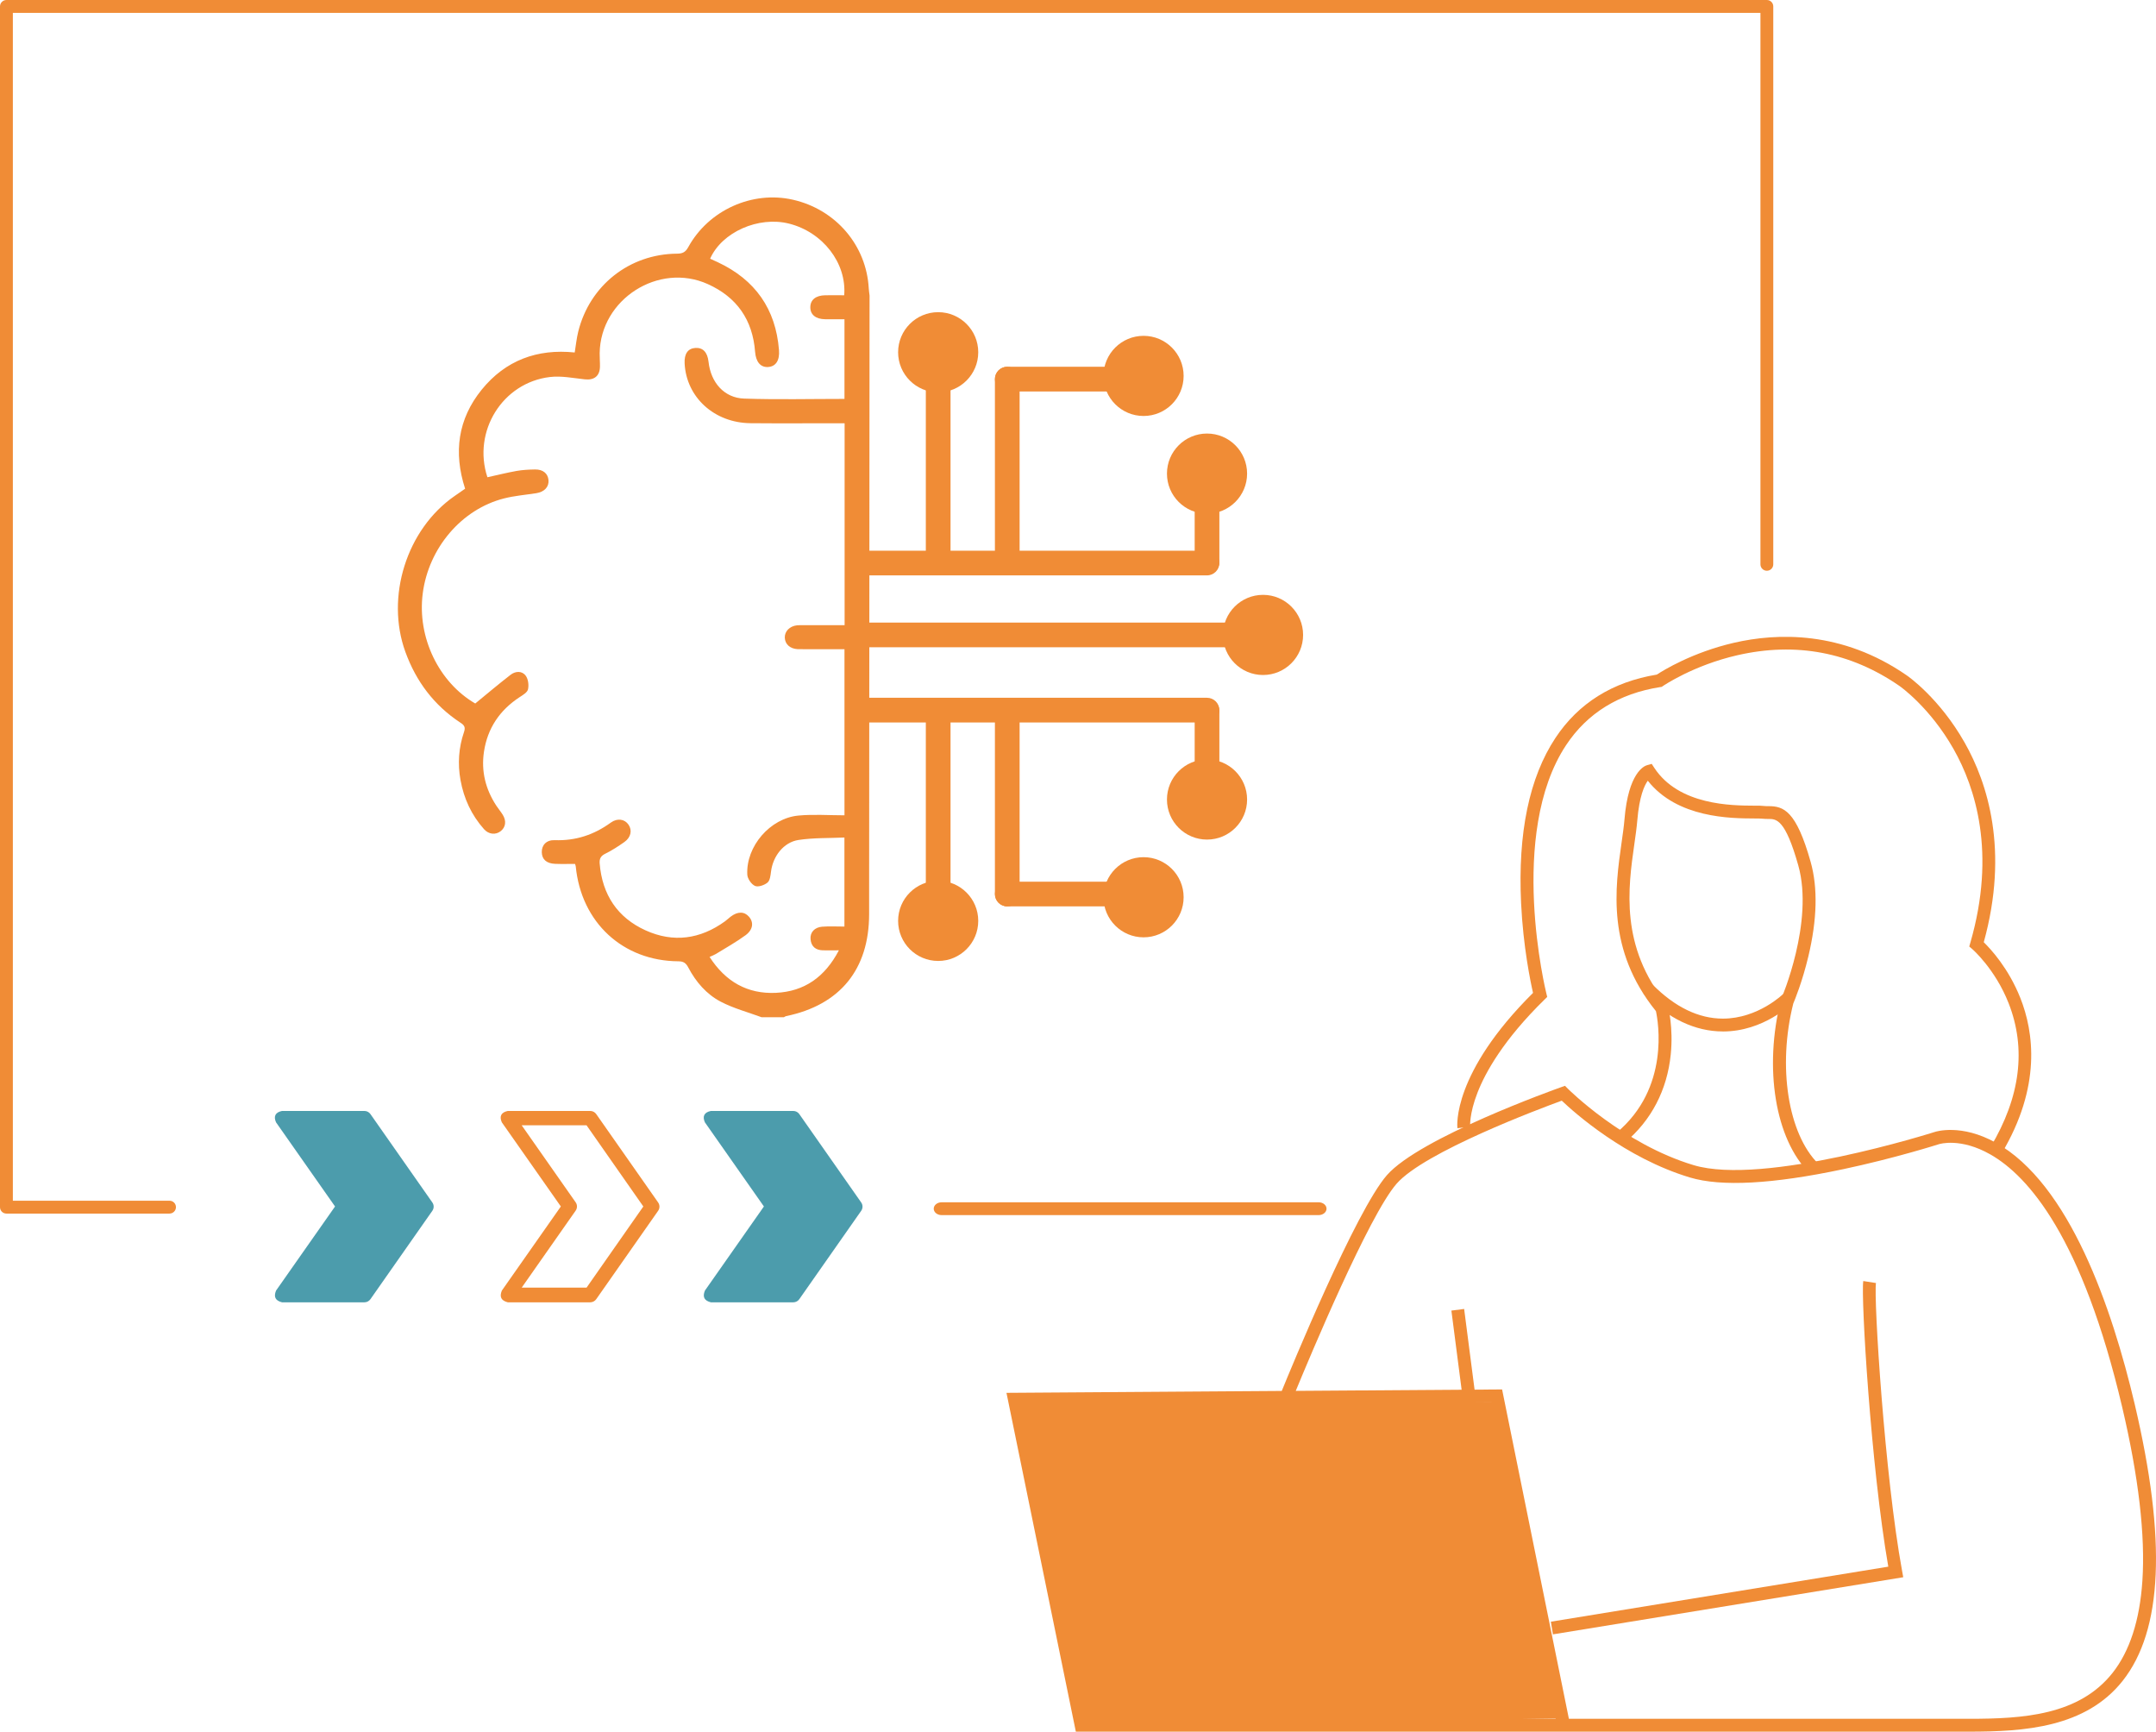 <?xml version="1.0" encoding="UTF-8"?>
<svg id="Layer_1" data-name="Layer 1" xmlns="http://www.w3.org/2000/svg" viewBox="0 0 679.08 545.33">
  <defs>
    <style>
      .cls-1 {
        fill: #4c9cac;
      }

      .cls-1, .cls-2, .cls-3 {
        stroke-width: 0px;
      }

      .cls-2 {
        fill: #fff;
      }

      .cls-3 {
        fill: #f08c36;
      }
    </style>
  </defs>
  <g>
    <path class="cls-3" d="m380.18,180.19h-107.02c-1.59,0-2.88-1.29-2.88-2.88s1.29-2.88,2.88-2.88h107.02c1.59,0,2.88,1.29,2.88,2.88s-1.29,2.88-2.88,2.88Z"/>
    <path class="cls-3" d="m380.18,181.2h-107.02c-2.15,0-3.89-1.75-3.89-3.89s1.75-3.89,3.89-3.89h107.02c2.15,0,3.89,1.75,3.89,3.89s-1.75,3.89-3.89,3.89Zm-107.02-5.76c-1.03,0-1.87.84-1.87,1.87s.84,1.87,1.87,1.87h107.02c1.03,0,1.87-.84,1.87-1.87s-.84-1.87-1.87-1.87h-107.02Z"/>
  </g>
  <g>
    <path class="cls-3" d="m394.88,202.83h-121.72c-1.59,0-2.88-1.29-2.88-2.88s1.29-2.88,2.88-2.88h121.72c1.59,0,2.88,1.29,2.88,2.88s-1.29,2.88-2.88,2.88Z"/>
    <path class="cls-3" d="m394.88,203.84h-121.72c-2.15,0-3.89-1.75-3.89-3.89s1.75-3.89,3.89-3.89h121.72c2.15,0,3.89,1.75,3.89,3.89s-1.75,3.89-3.89,3.89Zm-121.72-5.76c-1.03,0-1.87.84-1.87,1.87s.84,1.87,1.87,1.87h121.72c1.03,0,1.87-.84,1.87-1.87s-.84-1.87-1.87-1.87h-121.72Z"/>
  </g>
  <g>
    <path class="cls-3" d="m360.19,122.26h-42.93c-1.59,0-2.88-1.29-2.88-2.88s1.29-2.88,2.88-2.88h42.93c1.59,0,2.88,1.29,2.88,2.88s-1.29,2.88-2.88,2.88Z"/>
    <path class="cls-3" d="m360.19,123.28h-42.93c-2.15,0-3.89-1.75-3.89-3.89s1.75-3.89,3.89-3.89h42.93c2.15,0,3.89,1.75,3.89,3.89s-1.75,3.89-3.89,3.89Zm-42.93-5.76c-1.03,0-1.87.84-1.87,1.87s.84,1.87,1.87,1.87h42.93c1.03,0,1.87-.84,1.87-1.87s-.84-1.87-1.87-1.87h-42.93Z"/>
  </g>
  <g>
    <path class="cls-3" d="m295.5,177.25c-1.59,0-2.88-1.29-2.88-2.88v-57.33c0-1.59,1.29-2.88,2.88-2.88s2.88,1.29,2.88,2.88v57.33c0,1.59-1.29,2.88-2.88,2.88Z"/>
    <path class="cls-3" d="m295.5,178.26c-2.15,0-3.89-1.75-3.89-3.89v-57.33c0-2.15,1.75-3.89,3.89-3.89s3.89,1.75,3.89,3.89v57.33c0,2.15-1.75,3.89-3.89,3.89Zm0-63.09c-1.03,0-1.87.84-1.87,1.87v57.33c0,1.03.84,1.87,1.87,1.87s1.87-.84,1.87-1.87v-57.33c0-1.03-.84-1.87-1.87-1.87Z"/>
  </g>
  <g>
    <path class="cls-3" d="m317.26,177.25c-1.59,0-2.88-1.29-2.88-2.88v-54.98c0-1.59,1.29-2.88,2.88-2.88s2.88,1.29,2.88,2.88v54.98c0,1.59-1.29,2.88-2.88,2.88Z"/>
    <path class="cls-3" d="m317.26,178.26c-2.15,0-3.89-1.75-3.89-3.89v-54.98c0-2.15,1.75-3.89,3.89-3.89s3.89,1.75,3.89,3.89v54.98c0,2.15-1.75,3.89-3.89,3.89Zm0-60.74c-1.03,0-1.87.84-1.87,1.87v54.98c0,1.03.84,1.87,1.87,1.87s1.87-.84,1.87-1.87v-54.98c0-1.03-.84-1.87-1.87-1.87Z"/>
  </g>
  <g>
    <path class="cls-3" d="m380.18,179.86c-1.59,0-2.88-1.29-2.88-2.88v-28.67c0-1.59,1.29-2.88,2.88-2.88s2.88,1.29,2.88,2.88v28.67c0,1.59-1.29,2.88-2.88,2.88Z"/>
    <path class="cls-3" d="m380.18,180.87c-2.15,0-3.89-1.75-3.89-3.89v-28.67c0-2.15,1.75-3.89,3.89-3.89s3.89,1.75,3.89,3.89v28.67c0,2.15-1.75,3.89-3.89,3.89Zm0-34.42c-1.03,0-1.87.84-1.87,1.87v28.67c0,1.03.84,1.87,1.87,1.87s1.87-.84,1.87-1.87v-28.67c0-1.03-.84-1.87-1.87-1.87Z"/>
  </g>
  <circle class="cls-3" cx="295.5" cy="110.93" r="12.62"/>
  <circle class="cls-3" cx="360.19" cy="118.38" r="12.62"/>
  <circle class="cls-3" cx="380.18" cy="149.15" r="12.62"/>
  <g>
    <path class="cls-3" d="m380.18,226.5h-107.02c-1.59,0-2.88-1.29-2.88-2.88s1.29-2.88,2.88-2.88h107.02c1.59,0,2.88,1.29,2.88,2.88s-1.29,2.88-2.88,2.88Z"/>
    <path class="cls-3" d="m380.18,227.52h-107.02c-2.15,0-3.89-1.75-3.89-3.89s1.75-3.89,3.89-3.89h107.02c2.15,0,3.89,1.75,3.89,3.89s-1.75,3.89-3.89,3.89Zm-107.02-5.76c-1.03,0-1.87.84-1.87,1.87s.84,1.87,1.87,1.87h107.02c1.03,0,1.87-.84,1.87-1.87s-.84-1.87-1.87-1.87h-107.02Z"/>
  </g>
  <g>
    <path class="cls-3" d="m360.19,284.43h-42.93c-1.59,0-2.88-1.29-2.88-2.88s1.29-2.88,2.88-2.88h42.93c1.59,0,2.88,1.29,2.88,2.88s-1.29,2.88-2.88,2.88Z"/>
    <path class="cls-3" d="m360.19,285.44h-42.93c-2.15,0-3.89-1.75-3.89-3.89s1.75-3.89,3.89-3.89h42.93c2.15,0,3.89,1.75,3.89,3.89s-1.75,3.89-3.89,3.89Zm-42.93-5.76c-1.03,0-1.87.84-1.87,1.87s.84,1.87,1.87,1.87h42.93c1.03,0,1.87-.84,1.87-1.87s-.84-1.87-1.87-1.87h-42.93Z"/>
  </g>
  <g>
    <path class="cls-3" d="m295.5,286.78c-1.59,0-2.88-1.29-2.88-2.88v-57.33c0-1.59,1.29-2.88,2.88-2.88s2.88,1.29,2.88,2.88v57.33c0,1.59-1.29,2.88-2.88,2.88Z"/>
    <path class="cls-3" d="m295.5,287.79c-2.15,0-3.89-1.75-3.89-3.89v-57.33c0-2.15,1.75-3.89,3.89-3.89s3.89,1.75,3.89,3.89v57.33c0,2.15-1.75,3.89-3.89,3.89Zm0-63.09c-1.03,0-1.87.84-1.87,1.87v57.33c0,1.03.84,1.87,1.87,1.87s1.87-.84,1.87-1.87v-57.33c0-1.03-.84-1.87-1.87-1.87Z"/>
  </g>
  <g>
    <path class="cls-3" d="m317.26,284.43c-1.59,0-2.88-1.29-2.88-2.88v-54.98c0-1.59,1.29-2.88,2.88-2.88s2.88,1.29,2.88,2.88v54.98c0,1.59-1.29,2.88-2.88,2.88Z"/>
    <path class="cls-3" d="m317.26,285.44c-2.15,0-3.89-1.75-3.89-3.89v-54.98c0-2.15,1.75-3.89,3.89-3.89s3.89,1.75,3.89,3.89v54.98c0,2.15-1.75,3.89-3.89,3.89Zm0-60.74c-1.03,0-1.87.84-1.87,1.87v54.98c0,1.03.84,1.87,1.87,1.87s1.87-.84,1.87-1.87v-54.98c0-1.03-.84-1.87-1.87-1.87Z"/>
  </g>
  <g>
    <path class="cls-3" d="m380.18,255.5c-1.59,0-2.88-1.29-2.88-2.88v-28.67c0-1.59,1.29-2.88,2.88-2.88s2.88,1.29,2.88,2.88v28.67c0,1.59-1.29,2.88-2.88,2.88Z"/>
    <path class="cls-3" d="m380.18,256.51c-2.15,0-3.89-1.75-3.89-3.89v-28.67c0-2.15,1.75-3.89,3.89-3.89s3.89,1.75,3.89,3.89v28.67c0,2.15-1.75,3.89-3.89,3.89Zm0-34.42c-1.03,0-1.87.84-1.87,1.87v28.67c0,1.03.84,1.87,1.87,1.87s1.87-.84,1.87-1.87v-28.67c0-1.03-.84-1.87-1.87-1.87Z"/>
  </g>
  <circle class="cls-3" cx="295.5" cy="290" r="12.62"/>
  <circle class="cls-3" cx="360.19" cy="282.56" r="12.62"/>
  <circle class="cls-3" cx="380.18" cy="251.78" r="12.62"/>
  <circle class="cls-3" cx="397.82" cy="199.95" r="12.62"/>
  <path class="cls-3" d="m273.75,281.64c0,2.24,0,4.24,0,6.23-.01,17.4-9.15,28.62-26.17,32.13-.23.05-.44.22-.66.34h-7.06c-4.29-1.59-8.8-2.78-12.83-4.88-4.52-2.36-7.87-6.26-10.26-10.82-.7-1.33-1.46-1.9-3.08-1.91-17.53-.11-30.6-12.23-32.34-29.86-.02-.23-.13-.46-.23-.81-2.09,0-4.17.06-6.25-.02-2.74-.11-4.17-1.4-4.22-3.66-.05-2.24,1.44-3.89,4.07-3.8,6.58.24,12.37-1.68,17.66-5.52,2.1-1.52,4.38-1.11,5.58.63,1.22,1.77.78,4.01-1.29,5.47-1.91,1.35-3.9,2.64-5.99,3.67-1.44.71-1.92,1.55-1.8,3.1.81,9.81,5.58,17.04,14.49,21.07,8.74,3.95,17.19,2.77,24.98-2.86.61-.44,1.15-.98,1.75-1.44,2.24-1.72,4.34-1.71,5.82,0,1.54,1.78,1.29,4.08-1.12,5.84-2.96,2.16-6.19,3.96-9.31,5.88-.56.34-1.19.56-1.99.93,4.99,7.76,11.9,11.75,20.94,11.31,8.92-.44,15.39-4.97,19.79-13.39-1.98,0-3.53.04-5.08,0-2.26-.07-3.64-1.21-3.85-3.5-.2-2.12,1.25-3.76,3.67-3.94,2.25-.17,4.52-.04,7-.04v-28.04c-4.83.22-9.71.05-14.46.77-4.71.71-8.07,5.16-8.66,9.96-.15,1.21-.32,2.81-1.11,3.46-.99.82-2.92,1.49-3.93,1.05-1.14-.5-2.37-2.27-2.43-3.55-.46-8.87,7.17-17.78,16.12-18.61,4.73-.44,9.53-.08,14.49-.08v-52.31c-1.08,0-2.07,0-3.05,0-18.48,0,9.08,0-9.4,0-.76,0-1.51.02-2.27-.01-2.41-.12-4-1.54-4.08-3.61-.07-2,1.52-3.64,3.84-3.9.75-.08,1.51-.04,2.27-.04,18.57,0-8.91,0,9.65,0h3.08v-63.59c-.86,0-1.74,0-2.63,0-8.99,0-17.98.06-26.97-.02-11.4-.09-20.22-8.1-20.79-18.78-.16-3.06,1.01-4.76,3.38-4.92,2.38-.16,3.82,1.35,4.15,4.36.71,6.52,4.92,11.37,11.2,11.59,10.47.36,20.97.1,31.62.1v-25.09c-1.99,0-4.05.02-6.11,0-2.96-.04-4.67-1.46-4.65-3.8.02-2.33,1.73-3.7,4.71-3.75,2-.03,3.99,0,5.96,0,.82-10.16-6.76-19.89-17.37-22.56-9.61-2.42-21.15,2.65-24.86,11.05.81.37,1.64.74,2.45,1.12,11.73,5.51,18.22,14.69,19.24,27.64.27,3.36-1.07,5.24-3.52,5.35-2.32.1-3.77-1.64-4.01-4.82-.77-10.03-5.74-17.18-14.9-21.3-15.48-6.96-33.8,4.77-34.05,21.74-.02,1.43.12,2.86.09,4.28-.06,2.95-1.83,4.3-4.77,3.98-3.64-.39-7.38-1.16-10.95-.74-14.98,1.76-24.49,17.13-19.73,31.57,3.06-.67,6.12-1.44,9.21-1.99,1.89-.33,3.84-.43,5.76-.46,2.51-.05,4.07,1.24,4.27,3.33.21,2.13-1.28,3.74-3.82,4.14-3.39.53-6.84.8-10.15,1.64-13.41,3.39-23.8,15.63-25.64,29.94-1.79,13.85,5.08,27.99,16.54,34.65,3.79-3.1,7.39-6.15,11.13-9.04,1.53-1.18,3.59-1.31,4.77.29.79,1.07,1.02,2.95.72,4.29-.22.98-1.63,1.8-2.66,2.47-6.24,4.09-10.09,9.75-11.21,17.15-.93,6.16.49,11.83,3.89,17.02.64.98,1.42,1.88,2.03,2.88,1.21,1.97.92,3.93-.69,5.17-1.55,1.2-3.73,1.02-5.2-.63-3.95-4.43-6.36-9.63-7.42-15.46-.93-5.15-.59-10.23,1.1-15.15.56-1.61,0-2.22-1.19-2.99-8.27-5.46-13.89-12.93-17.28-22.26-6.28-17.3.38-38.61,15.52-49.09,1.09-.76,2.19-1.51,3.3-2.29-3.71-11.42-2.27-21.96,5.24-31.21,7.49-9.22,17.48-12.92,29.28-11.69.38-2.31.59-4.48,1.11-6.57,3.62-14.57,16.14-24.46,31.15-24.55,1.74-.01,2.65-.5,3.5-2.05,6.4-11.66,20.17-17.85,32.96-14.94,13.53,3.08,23.17,14.37,23.9,27.97.03.65.15,1.3.25,2.2m-.02,180.97-.02-88.17,0-52.58v15.54m.04-48.17v24.92"/>
  <path class="cls-3" d="m542.67,324.82c-8.75,0-17.16-4-25.02-11.9l2.87-2.85c7.06,7.1,14.5,10.7,22.12,10.71h.02c11.13,0,19.02-7.78,19.1-7.85l2.87,2.85c-.37.37-9.1,9.04-21.94,9.05h-.03Z"/>
  <g>
    <line class="cls-2" x1="459.18" y1="412.43" x2="462.94" y2="441.47"/>
    <rect class="cls-3" x="459.04" y="412.31" width="4.05" height="29.28" transform="translate(-50.99 62.71) rotate(-7.37)"/>
  </g>
  <path class="cls-3" d="m489.13,514.7l-.65-4,106.28-17.33c-5.48-31.44-8.66-84.99-7.88-89.95l4,.63c-.76,4.81,2.73,60.69,8.22,90.62l.37,2.03-110.34,17.99Z"/>
  <path class="cls-3" d="m630.45,363.3l-3.48-2.08c9.4-15.74,11.31-30.97,5.69-45.29-4.22-10.74-11.34-16.95-11.41-17.01l-.99-.85.36-1.25c8.15-28.26,1.61-48.75-5.31-60.95-7.48-13.19-16.9-19.76-17-19.83-15.41-10.66-32.6-13.93-51.08-9.7-13.9,3.18-23.35,9.63-23.45,9.7l-.38.26-.46.07c-13,2.03-22.97,8.18-29.65,18.26-18.56,28.04-6.36,77.69-6.24,78.19l.28,1.13-.83.81c-12.94,12.66-18.62,22.91-21.11,29.28-2.68,6.84-2.33,10.76-2.33,10.8l-4.02.45c-.08-.7-1.66-17.3,23.82-42.61-.8-3.49-3.1-14.53-3.76-28.25-1.06-22.09,2.58-39.59,10.81-52.03,7.25-10.96,18-17.67,31.95-19.96,1.99-1.31,11.15-6.98,24.3-10.02,13.54-3.12,33.97-3.88,54.43,10.28.41.28,10.29,7.17,18.22,21.16,7.21,12.71,14.03,33.87,6.02,62.87,2.24,2.18,7.81,8.22,11.51,17.53,4.26,10.72,6.69,27.93-5.91,49.02Z"/>
  <path class="cls-3" d="m569.88,369.37c-10.72-10.6-14.39-33.01-8.94-54.51l.04-.16.07-.15c.1-.24,10.37-24.19,5.36-42.01-4.12-14.65-6.92-14.64-9.44-14.64-.58,0-1.19,0-1.84-.08-.44-.06-1.44-.06-2.6-.07-7.39-.03-24.21-.1-33.52-11.89-1.08,1.49-2.67,4.9-3.3,12.43-.2,2.34-.56,4.91-.95,7.63-1.94,13.6-4.59,32.22,10.24,50.3l.28.34.11.43c.07.27,1.7,6.61.85,15.06-1.13,11.25-6.16,20.87-14.54,27.83l-2.59-3.11c16.95-14.08,13.15-35.18,12.46-38.35-15.63-19.34-12.85-38.82-10.82-53.07.38-2.66.74-5.18.92-7.39,1.22-14.61,6.16-16.73,7.14-17l1.43-.4.81,1.24c7.75,11.82,24.38,11.89,31.49,11.92,1.41,0,2.42,0,3.11.1.39.05.84.05,1.31.05h.04c4.74,0,8.74,1.32,13.31,17.59,2.28,8.11,2.04,18.11-.73,29.73-1.89,7.93-4.3,13.79-4.75,14.84-4.98,19.82-1.67,41.03,7.9,50.49l-2.85,2.88Z"/>
  <path class="cls-3" d="m158.06,406.44l18.59-26.5-18.59-26.5c-.85-1.93-.19-3.15,1.88-3.58h25.98c.75,0,1.46.38,1.88.99l19.49,27.82c.56.8.56,1.84,0,2.64l-19.49,27.82c-.42.61-1.13.99-1.88.99h-25.98c-2.07-.52-2.68-1.69-1.88-3.67h0Zm44.57-26.5l-17.88-25.56h-20.43l16.99,24.24c.56.8.56,1.84,0,2.64l-16.99,24.24h20.43l17.88-25.56Z"/>
  <path class="cls-1" d="m222.02,406.44l18.59-26.5-18.59-26.5c-.85-1.93-.19-3.15,1.88-3.58h25.98c.75,0,1.46.38,1.88.99l19.49,27.82c.56.8.56,1.84,0,2.64l-19.49,27.82c-.42.61-1.13.99-1.88.99h-25.98c-2.07-.52-2.68-1.69-1.88-3.67h0Z"/>
  <path class="cls-1" d="m86.94,406.44l18.59-26.5-18.59-26.5c-.85-1.93-.19-3.15,1.88-3.58h25.98c.75,0,1.46.38,1.88.99l19.49,27.82c.56.8.56,1.84,0,2.64l-19.49,27.82c-.42.61-1.13.99-1.88.99h-25.98c-2.07-.52-2.68-1.69-1.88-3.67h0Z"/>
  <path class="cls-3" d="m53.4,382.18H2.02c-1.12,0-2.02-.91-2.02-2.02V2.02C0,.91.91,0,2.02,0h554.49c1.12,0,2.02.91,2.02,2.02v175.7c0,1.12-.91,2.02-2.02,2.02s-2.02-.91-2.02-2.02V4.05H4.05v374.08h49.35c1.12,0,2.02.91,2.02,2.02s-.91,2.02-2.02,2.02Z"/>
  <path class="cls-3" d="m415.33,382.66h-118.74c-1.38,0-2.49-.91-2.49-2.02s1.12-2.02,2.49-2.02h118.74c1.38,0,2.49.91,2.49,2.02s-1.12,2.02-2.49,2.02Z"/>
  <path class="cls-3" d="m620.25,545.33h-281.39l-21.85-106.7,86.71-.6c2.61-6.41,23.31-56.77,33.12-67.95,10.37-11.83,53.07-27.07,54.88-27.71l1.21-.43.9.91c.17.17,17.43,17.41,39.6,24.07,22.09,6.64,75.47-10.29,76-10.46.31-.1,8.33-2.66,19.2,3.4,23.19,12.95,36.59,51.96,43.76,82.41,10.04,42.67,8.79,71.15-3.82,87.07-11.68,14.75-31.07,15.99-48.32,15.99Zm-126.11-4.05h126.11c17.05,0,34.58-1.12,45.14-14.45,5.41-6.83,8.57-16.58,9.4-28.97.95-14.34-1.18-32.72-6.34-54.65-12.58-53.49-29.56-72.86-41.58-79.68-9.31-5.29-15.91-3.29-16.18-3.2-.15.05-13.86,4.42-30.2,7.88-22.14,4.69-38.36,5.57-48.21,2.6-20.44-6.15-36.39-20.41-40.37-24.19-7.03,2.57-43.24,16.13-52.01,26.14-8.7,9.92-27.49,54.85-31.77,65.25l64.99-.45,21.04,103.73Zm-151.98,0h147.85l-20.21-99.65-147.83,1.02,20.2,98.63Z"/>
  <polygon class="cls-3" points="320.84 441.55 470.79 441.47 490.72 541.2 340.51 543.31 320.84 441.55"/>
</svg>